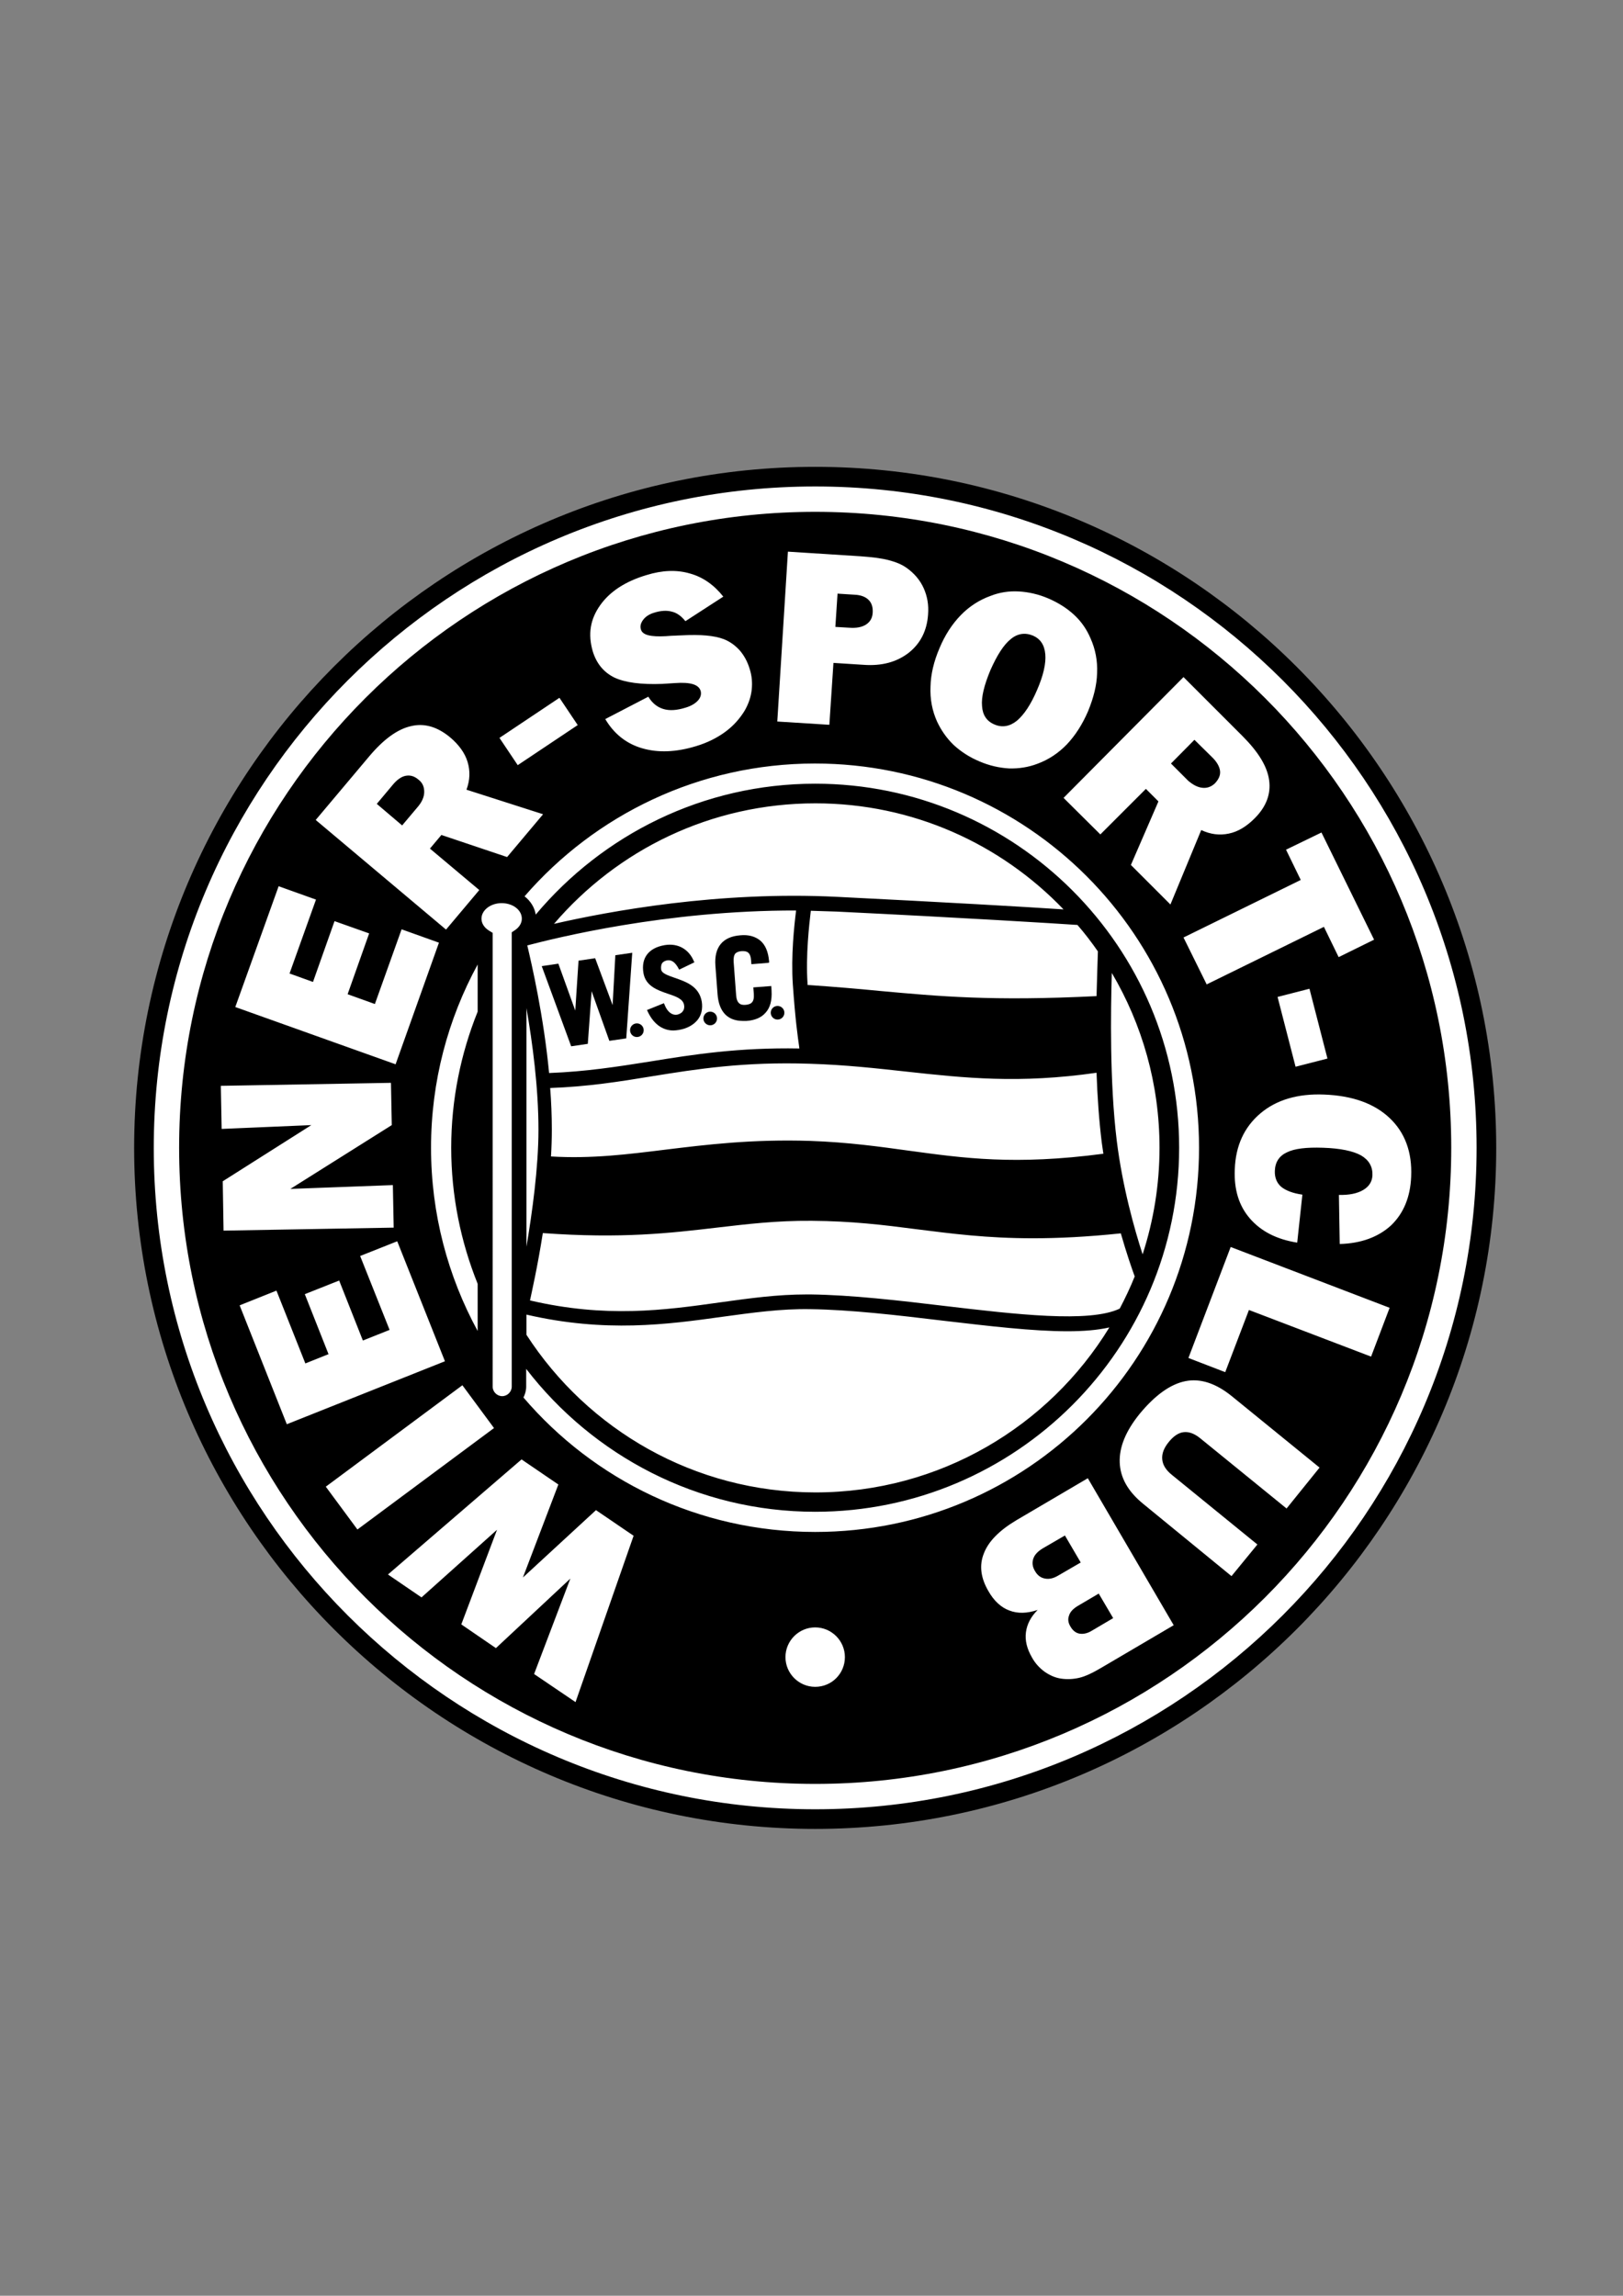 <?xml version="1.0" encoding="utf-8"?>
<!-- Generator: Adobe Illustrator 18.0.0, SVG Export Plug-In . SVG Version: 6.00 Build 0)  -->
<!DOCTYPE svg PUBLIC "-//W3C//DTD SVG 1.1//EN" "http://www.w3.org/Graphics/SVG/1.1/DTD/svg11.dtd">
<svg version="1.1" id="WSC" xmlns="http://www.w3.org/2000/svg" xmlns:xlink="http://www.w3.org/1999/xlink" x="0px" y="0px"
	 viewBox="0 0 595.3 841.9" enable-background="new 0 0 595.3 841.9" xml:space="preserve">
<rect x="0" y="0" width="595.3" height="841.9" fill="#808080" stroke="none"/>
<circle fill="#FFFFFF" cx="299" cy="420.9" r="247"/>
<path d="M299,670.7c-137.7,0-249.8-112.1-249.8-249.8C49.3,283.2,161.3,171.2,299,171.2s249.8,112.1,249.8,249.8
	S436.8,670.7,299,670.7z M299,178.4c-133.8,0-242.6,108.8-242.6,242.6S165.3,663.5,299,663.5c133.8,0,242.6-108.8,242.6-242.6
	S432.8,178.4,299,178.4z"/>
<g>
	<path d="M317.7,229c1.5-1,2.3-2.4,2.4-4.4c0.1-2-0.4-3.5-1.5-4.6s-2.8-1.8-5.1-1.9l-6.3-0.4l-0.8,12.2l5.1,0.3
		C314.1,230.4,316.2,230,317.7,229z"/>
	<path d="M148.8,284.5c-1.6,0.3-3.3,1.5-4.9,3.5l-5.7,6.8l9.3,7.9l5.9-7c1.4-1.7,2.2-3.5,2.2-5.3c0-1.8-0.6-3.3-2-4.4
		C152,284.6,150.5,284.2,148.8,284.5z"/>
	<path d="M441,288.9c1.8,0.2,3.3-0.4,4.6-1.6c1.4-1.5,2.1-3,1.9-4.6s-1.2-3.4-3.1-5.2l-6.3-6.2l-8.6,8.7l6.4,6.4
		C437.6,287.8,439.2,288.7,441,288.9z"/>
	<path d="M364.8,265.7c2.8,1.2,5.6,0.7,8.2-1.4c2.6-2.2,5.1-5.9,7.4-11.3c2.3-5.3,3.3-9.7,3-13.1s-1.8-5.6-4.5-6.8
		c-2.9-1.2-5.7-0.8-8.2,1.3c-2.6,2.1-5,5.9-7.4,11.3c-2.3,5.5-3.4,9.9-3.1,13.2C360.4,262.2,361.9,264.5,364.8,265.7z"/>
	<path d="M390.6,563.1l-8.1,4.7c-1.8,1.1-3,2.3-3.5,3.8c-0.5,1.5-0.3,3,0.6,4.5c0.9,1.6,2.1,2.5,3.7,2.8c1.6,0.3,3.2-0.1,5-1.2
		l8.1-4.7L390.6,563.1z"/>
	<path d="M299,187.7C170.2,187.7,65.7,292,65.7,420.9S170.2,654.2,299,654.2s233.3-104.4,233.3-233.3S427.9,187.7,299,187.7z
		 M484.7,305.3l19.3,39.3l-13,6.4l-5.4-11.1l-43,21.1l-8.5-17.2l43-21.1l-5.4-11.1L484.7,305.3z M486.9,388.2l-11.7,3l-6.6-25.6
		l11.7-3L486.9,388.2z M411.1,452.3c2.1,7.3,4,12.8,5.1,15.8c-1.6,4-3.5,8-5.5,11.8c-11.1,5.3-38.2,2.1-64.4-1
		c-16.7-2-34-4-48.9-4.2c-0.5,0-1.1,0-1.6,0c-10.7,0-20.8,1.4-31.6,2.9c-20.6,2.9-41.9,5.8-69.8-0.7c0.6-2.9,2.8-12.5,4.7-24.7
		c29,2.1,46.7,0,63.8-2c11.2-1.3,21.8-2.6,34.8-2.5c14.8,0.1,26.3,1.5,38.6,3.1c12.7,1.6,25.6,3.3,42.6,3.3
		C388.1,454.1,398.7,453.6,411.1,452.3z M407.8,356.8c11.1,18.8,17.5,40.7,17.5,64.1c0,13.6-2.2,26.8-6.2,39.1
		c-3-9.2-7.4-24.8-9.5-41.8C407,396.9,407.4,370.8,407.8,356.8z M333.5,422c-10.9-1.5-22.2-3.1-36.2-3.6
		c-21.6-0.7-38.4,1.4-53.2,3.2c-13.8,1.7-27,3.4-42,2.5c0.2-3.3,0.3-6.7,0.3-9.8c0-5.1-0.2-10.2-0.6-15.3
		c13.7-0.5,25.2-2.3,37.3-4.3c16.7-2.7,33.9-5.4,57.9-4.6c13.2,0.4,24.6,1.7,35.6,2.9c21.1,2.3,41.1,4.5,69.6,0.4
		c0.3,8.6,0.9,17.4,1.9,25.5c0.2,1.4,0.4,2.8,0.6,4.2C372.1,427.4,353.4,424.7,333.5,422z M402.2,365.3c-38.4,1.9-57.5,0.1-79.5-1.9
		c-8.1-0.8-16.5-1.5-26.5-2.2c0-0.2,0-0.3,0-0.5c-0.7-10.3,0.6-21.6,1.2-26.7c3.2,0.1,6.3,0.2,9.5,0.3c47.1,2.3,79.3,4.3,88.3,4.9
		c2.7,3.1,5.2,6.4,7.5,9.7C402.6,352,402.4,357.9,402.2,365.3z M307.2,328.9c-43.8-2.2-83.9,5.3-104,9.9
		c23.2-27.1,57.5-44.2,95.9-44.2c35.7,0,68,14.9,91,38.9C376.6,332.6,347.3,330.9,307.2,328.9z M292,333.9
		c-0.7,5.6-1.9,16.6-1.2,27.1c0.9,13,1.8,19.1,2.3,22.7c0,0.3,0.1,0.6,0.1,0.8c-22.4-0.4-38.9,2.2-54.9,4.8
		c-12,1.9-23.5,3.7-36.9,4.2c-2-21-6.4-40-8-46.8C203.4,344.1,244.1,333.8,292,333.9z M197.5,414.3c0,13.9-2.3,30.4-4.4,42.9v-87.5
		C195.3,382.4,197.5,398.7,197.5,414.3z M264.9,482.9c11.1-1.5,21.5-3,32.4-2.8c14.6,0.2,31.8,2.2,48.4,4.2c17.1,2,33,3.9,45.8,3.9
		c5.9,0,11-0.4,15.4-1.4c-22.2,36.3-62.2,60.5-107.8,60.5c-44.4,0-83.5-23-106-57.8v-7.4C222.1,488.8,244.8,485.7,264.9,482.9z
		 M299,554.4c73.6,0,133.5-59.9,133.5-133.5S372.6,287.4,299,287.4c-41.1,0-77.9,18.7-102.5,48c-0.4-2.6-1.9-5-4.1-6.7
		c25.8-29.8,64-48.7,106.5-48.7c77.8,0,140.9,63.1,140.9,140.9S376.9,561.8,299,561.8c-42.8,0-81.2-19.1-107-49.3c0.6-1.2,1-2.6,1-4
		V502C217.5,533.8,255.9,554.4,299,554.4z M455.7,269.9c5.8,5.8,9.1,11.1,9.8,16.2c0.7,5-1,9.7-5.3,14c-3,3-6.1,4.9-9.5,5.6
		c-3.4,0.7-6.7,0.3-10.1-1.3l-11.3,27.3l-14.5-14.5l10.1-23.3l-4.6-4.6L403.6,306l-13.5-13.4l44-44.3L455.7,269.9z M344.6,237.7
		c2-4.8,4.6-8.8,7.8-12.1c3.1-3.2,6.8-5.6,11-7.1c3.3-1.3,6.8-1.8,10.3-1.6s7.2,1,10.9,2.6c3.7,1.6,6.8,3.6,9.4,6
		c2.6,2.4,4.6,5.3,6,8.6c1.8,4,2.6,8.3,2.4,12.7c-0.1,4.5-1.3,9.1-3.3,14c-2.1,4.9-4.7,8.9-7.8,12.2c-3.1,3.2-6.7,5.6-10.8,7.1
		c-3.4,1.3-6.9,1.8-10.4,1.7c-3.5-0.2-7.2-1-10.9-2.6c-3.6-1.5-6.8-3.6-9.4-6c-2.6-2.5-4.6-5.4-6.1-8.6c-1.8-4-2.6-8.3-2.4-12.8
		C341.4,247.3,342.5,242.6,344.6,237.7z M289,202.3l26.6,1.7c4.2,0.3,7.6,0.7,10.3,1.4c2.7,0.7,4.9,1.6,6.7,2.9
		c2.8,2,4.9,4.5,6.2,7.4s1.9,6.1,1.6,9.7c-0.4,5.9-2.8,10.6-7.1,14c-4.4,3.4-9.9,4.9-16.6,4.4l-11-0.7l-1.5,22.7l-19.1-1.2
		L289,202.3z M220.1,222c3.6-5.1,9.3-8.8,17-11.1c5.8-1.8,11.1-2,15.9-0.6c4.8,1.3,8.9,4.2,12.3,8.5l-13.9,9c-1.5-1.9-3.2-3.1-5-3.5
		c-1.8-0.5-4-0.4-6.5,0.4c-1.7,0.5-3.1,1.4-4,2.6s-1.2,2.4-0.8,3.6c0.6,2,3.6,2.7,9.1,2.4c1.5-0.1,2.6-0.2,3.5-0.2
		c0.5,0,1.3-0.1,2.3-0.1c7-0.4,12.1,0.1,15.5,1.4c2.3,0.9,4.3,2.4,5.9,4.2c1.6,1.9,2.8,4.1,3.6,6.8c0.8,2.5,1,5.1,0.7,7.7
		c-0.3,2.6-1.2,5.1-2.5,7.4c-1.8,3-4.2,5.7-7.2,7.9c-3,2.2-6.6,4-10.6,5.2c-7.5,2.3-14.1,2.5-19.9,0.8c-5.8-1.7-10.3-5.3-13.5-10.7
		l15.8-8.2c1.4,2.3,3.2,3.8,5.5,4.5c2.3,0.7,5,0.5,8.2-0.5c2-0.6,3.5-1.5,4.5-2.6c1-1.1,1.3-2.3,1-3.5c-0.7-2.4-3.8-3.3-9.4-2.9
		c-1.9,0.1-3.5,0.2-4.7,0.3c-7.8,0.3-13.6-0.5-17.5-2.3c-3.9-1.9-6.6-5.1-8-9.7C215.6,232.5,216.5,227.1,220.1,222z M205.2,255.9
		l6.7,10l-22,14.7l-6.7-10L205.2,255.9z M135.4,277.4c5.3-6.3,10.4-10,15.3-11.1c4.9-1.2,9.7,0.2,14.4,4.1c3.2,2.7,5.4,5.7,6.4,9
		c1,3.3,0.9,6.7-0.4,10.2l28.1,9L186,314.3l-24.1-8.1l-4.2,5l18.1,15.2l-12.2,14.5l-47.8-40.2L135.4,277.4z M179.4,341.3
		c-1.8-1.1-2.8-2.7-2.8-4.4c0-3.1,3.3-5.7,7.4-5.7s7.4,2.5,7.4,5.7c0,1.6-0.9,3.1-2.5,4.2l-1.2,0.8v166.6c0,1.9-1.6,3.5-3.5,3.5
		c-1.9,0-3.5-1.6-3.5-3.5V342.1L179.4,341.3z M175.2,470.8v17.3c-10.9-20-17.1-42.9-17.1-67.2c0-24.3,6.2-47.2,17.1-67.2V371
		c-6.2,15.4-9.7,32.3-9.7,49.9C165.5,438.5,169,455.4,175.2,470.8z M102.2,325l13.7,4.9l-9.7,27.1l8.6,3.1l7.9-22.3l12.7,4.5
		l-7.9,22.3l10,3.6l9.8-27.4l13.7,4.9l-15.9,44.6l-58.8-21L102.2,325z M81.7,433.2l32.5-20.6L81.3,414L81,398.2l62.4-1.1l0.3,15.5
		L106.5,436l37.6-1.4l0.3,15.6L82,451.3L81.7,433.2z M87.9,478.7l13.5-5.4L112,500l8.5-3.4l-8.7-22l12.6-5l8.7,22l9.8-3.9
		l-10.8-27.1l13.6-5.4l17.5,44l-58,23.1L87.9,478.7z M131.1,560.9l-11.6-15.7l50.1-37.2l11.6,15.7L131.1,560.9z M211.1,624.2
		l-15.2-10.3l13.3-35l-27.3,25.5l-12.7-8.7l13.1-34.7l-27.7,24.8l-12.3-8.4l49-42.2l13.5,9.2l-13,34.1l26.8-24.7l13.8,9.4
		L211.1,624.2z M299,618.6c-6,0-10.9-4.9-10.9-10.9s4.9-10.9,10.9-10.9c6,0,10.9,4.9,10.9,10.9C309.9,613.7,305.1,618.6,299,618.6z
		 M404.3,611.4c-3.5,2.1-6.3,3.4-8.5,3.9c-2.2,0.5-4.3,0.6-6.5,0.3c-2.2-0.3-4.2-1.2-6.1-2.5c-1.9-1.4-3.5-3.1-4.7-5.3
		c-1.8-3.1-2.6-6.2-2.2-9.2c0.4-3,1.8-5.7,4.3-8.2c-3.9,1.3-7.3,1.4-10.4,0.2c-3-1.1-5.6-3.5-7.6-7c-2.9-4.9-3.5-9.6-1.7-14
		c1.7-4.4,5.7-8.4,11.9-12.1l26.2-15.4l31.5,53.9L404.3,611.4z M471.9,553.2l-31.6-25.7c-2.2-1.8-4.2-2.5-6.1-2.3s-3.7,1.4-5.5,3.6
		c-1.8,2.2-2.6,4.3-2.4,6.4c0.2,2.1,1.4,4,3.7,5.8l31.2,25.4l-9.5,11.6l-32.5-26.6c-5.5-4.5-8.3-9.5-8.5-15.1
		c-0.2-5.6,2.2-11.5,7.3-17.8c5.7-6.9,11.3-10.9,16.8-12c5.5-1.1,11.2,0.8,17,5.5l32.2,26.2L471.9,553.2z M502.9,497.5l-44.8-17.1
		l-8.7,22.8l-13.5-5.2l15.5-40.7l58.3,22.3L502.9,497.5z M491.4,456.2l-0.3-18c3.7,0.1,6.7-0.5,8.9-1.8c2.2-1.3,3.3-3.1,3.4-5.4
		c0.1-3.2-1.3-5.6-4.2-7.3c-2.9-1.6-7.6-2.6-14-2.8c-6-0.2-10.4,0.3-13.2,1.7c-2.8,1.3-4.3,3.6-4.4,6.8c-0.1,2.4,0.7,4.4,2.3,5.8
		c1.7,1.4,4.3,2.4,7.8,2.9l-1.9,17.6c-7.5-1.2-13.2-4.1-17.3-8.8c-4.1-4.7-5.9-10.7-5.6-18c0.3-8.8,3.5-15.6,9.4-20.6
		c5.9-5,13.8-7.3,23.4-6.9c10.4,0.4,18.4,3.3,24,8.6c5.6,5.3,8.3,12.5,7.9,21.5c-0.3,7.5-2.8,13.5-7.4,17.9
		C505.6,453.6,499.3,456,491.4,456.2z"/>
	<path d="M392.1,592.5c-0.5,1.3-0.3,2.7,0.6,4.1c0.8,1.4,2,2.3,3.3,2.5c1.4,0.2,2.9-0.1,4.5-1.1l7.8-4.6l-5.3-9l-7.8,4.6
		C393.6,590,392.5,591.1,392.1,592.5z"/>
</g>
<polygon points="225.7,350.3 224.7,368.6 218.3,351.4 212.2,352.3 211,370.6 204.8,353.4 198.7,354.3 209.5,383.7 215.6,382.8 
	217,363.5 223.5,381.7 229.7,380.8 231.9,349.4 "/>
<circle cx="233.6" cy="377.8" r="2.5"/>
<ellipse cx="260.5" cy="373.5" rx="2.5" ry="2.5"/>
<ellipse cx="285.2" cy="371.4" rx="2.5" ry="2.5"/>
<path d="M257.4,367.3c-1-5.7-5.9-7.3-9.9-8.7c-2.5-0.9-4.8-1.6-5-3.1c-0.1-0.9,0-1.6,0.3-2.2c0.4-0.6,1-0.9,1.8-1.1
	c1.7-0.3,3,0.6,4.3,3l0.2,0.4l5.6-2.7l-0.2-0.4c-1.9-4.5-5.9-6.7-10.7-5.9c-5.9,1-8.7,4.7-7.8,10.2c0.8,4.8,5.1,6.3,8.9,7.6
	c3,1,5.6,1.9,6,4.1c0.2,0.9,0,1.8-0.5,2.4c-0.4,0.6-1.2,1-2,1.2c-1.5,0.3-3.5-0.6-4.7-3.8l-0.2-0.4l-6.2,2.5l0.2,0.4
	c2.1,4.6,5.4,7.1,9.5,7.1c0.6,0,1.3-0.1,2-0.2c3-0.5,5.3-1.8,6.8-3.6C257.3,372.3,257.8,369.9,257.4,367.3z"/>
<path d="M283,363.3l-0.1-1.7l-6.6,0.5l0.2,2.4c0.2,3.1-1,3.8-3,4c-1.1,0.1-1.9-0.1-2.4-0.6c-0.6-0.5-1-1.5-1.1-3l-0.9-12.1
	c-0.1-1.4,0.1-2.5,0.6-3.1c0.5-0.5,1.2-0.8,2.3-0.9c2-0.1,3.3,0.4,3.5,3.5l0.1,1.3l6.1-0.5l0.4-0.1v-0.4c-0.3-3.6-1.4-6.2-3.4-7.8
	c-1.8-1.4-4.2-2.1-7.2-1.8c-6.4,0.5-9.6,4.3-9.1,11.1l0.8,10.6c0.5,6.3,3.6,9.6,9.1,9.7c0.5,0,1,0,1.5,0c3-0.2,5.4-1.2,6.9-2.9
	C282.5,369.6,283.2,366.9,283,363.3z"/>
</svg>
